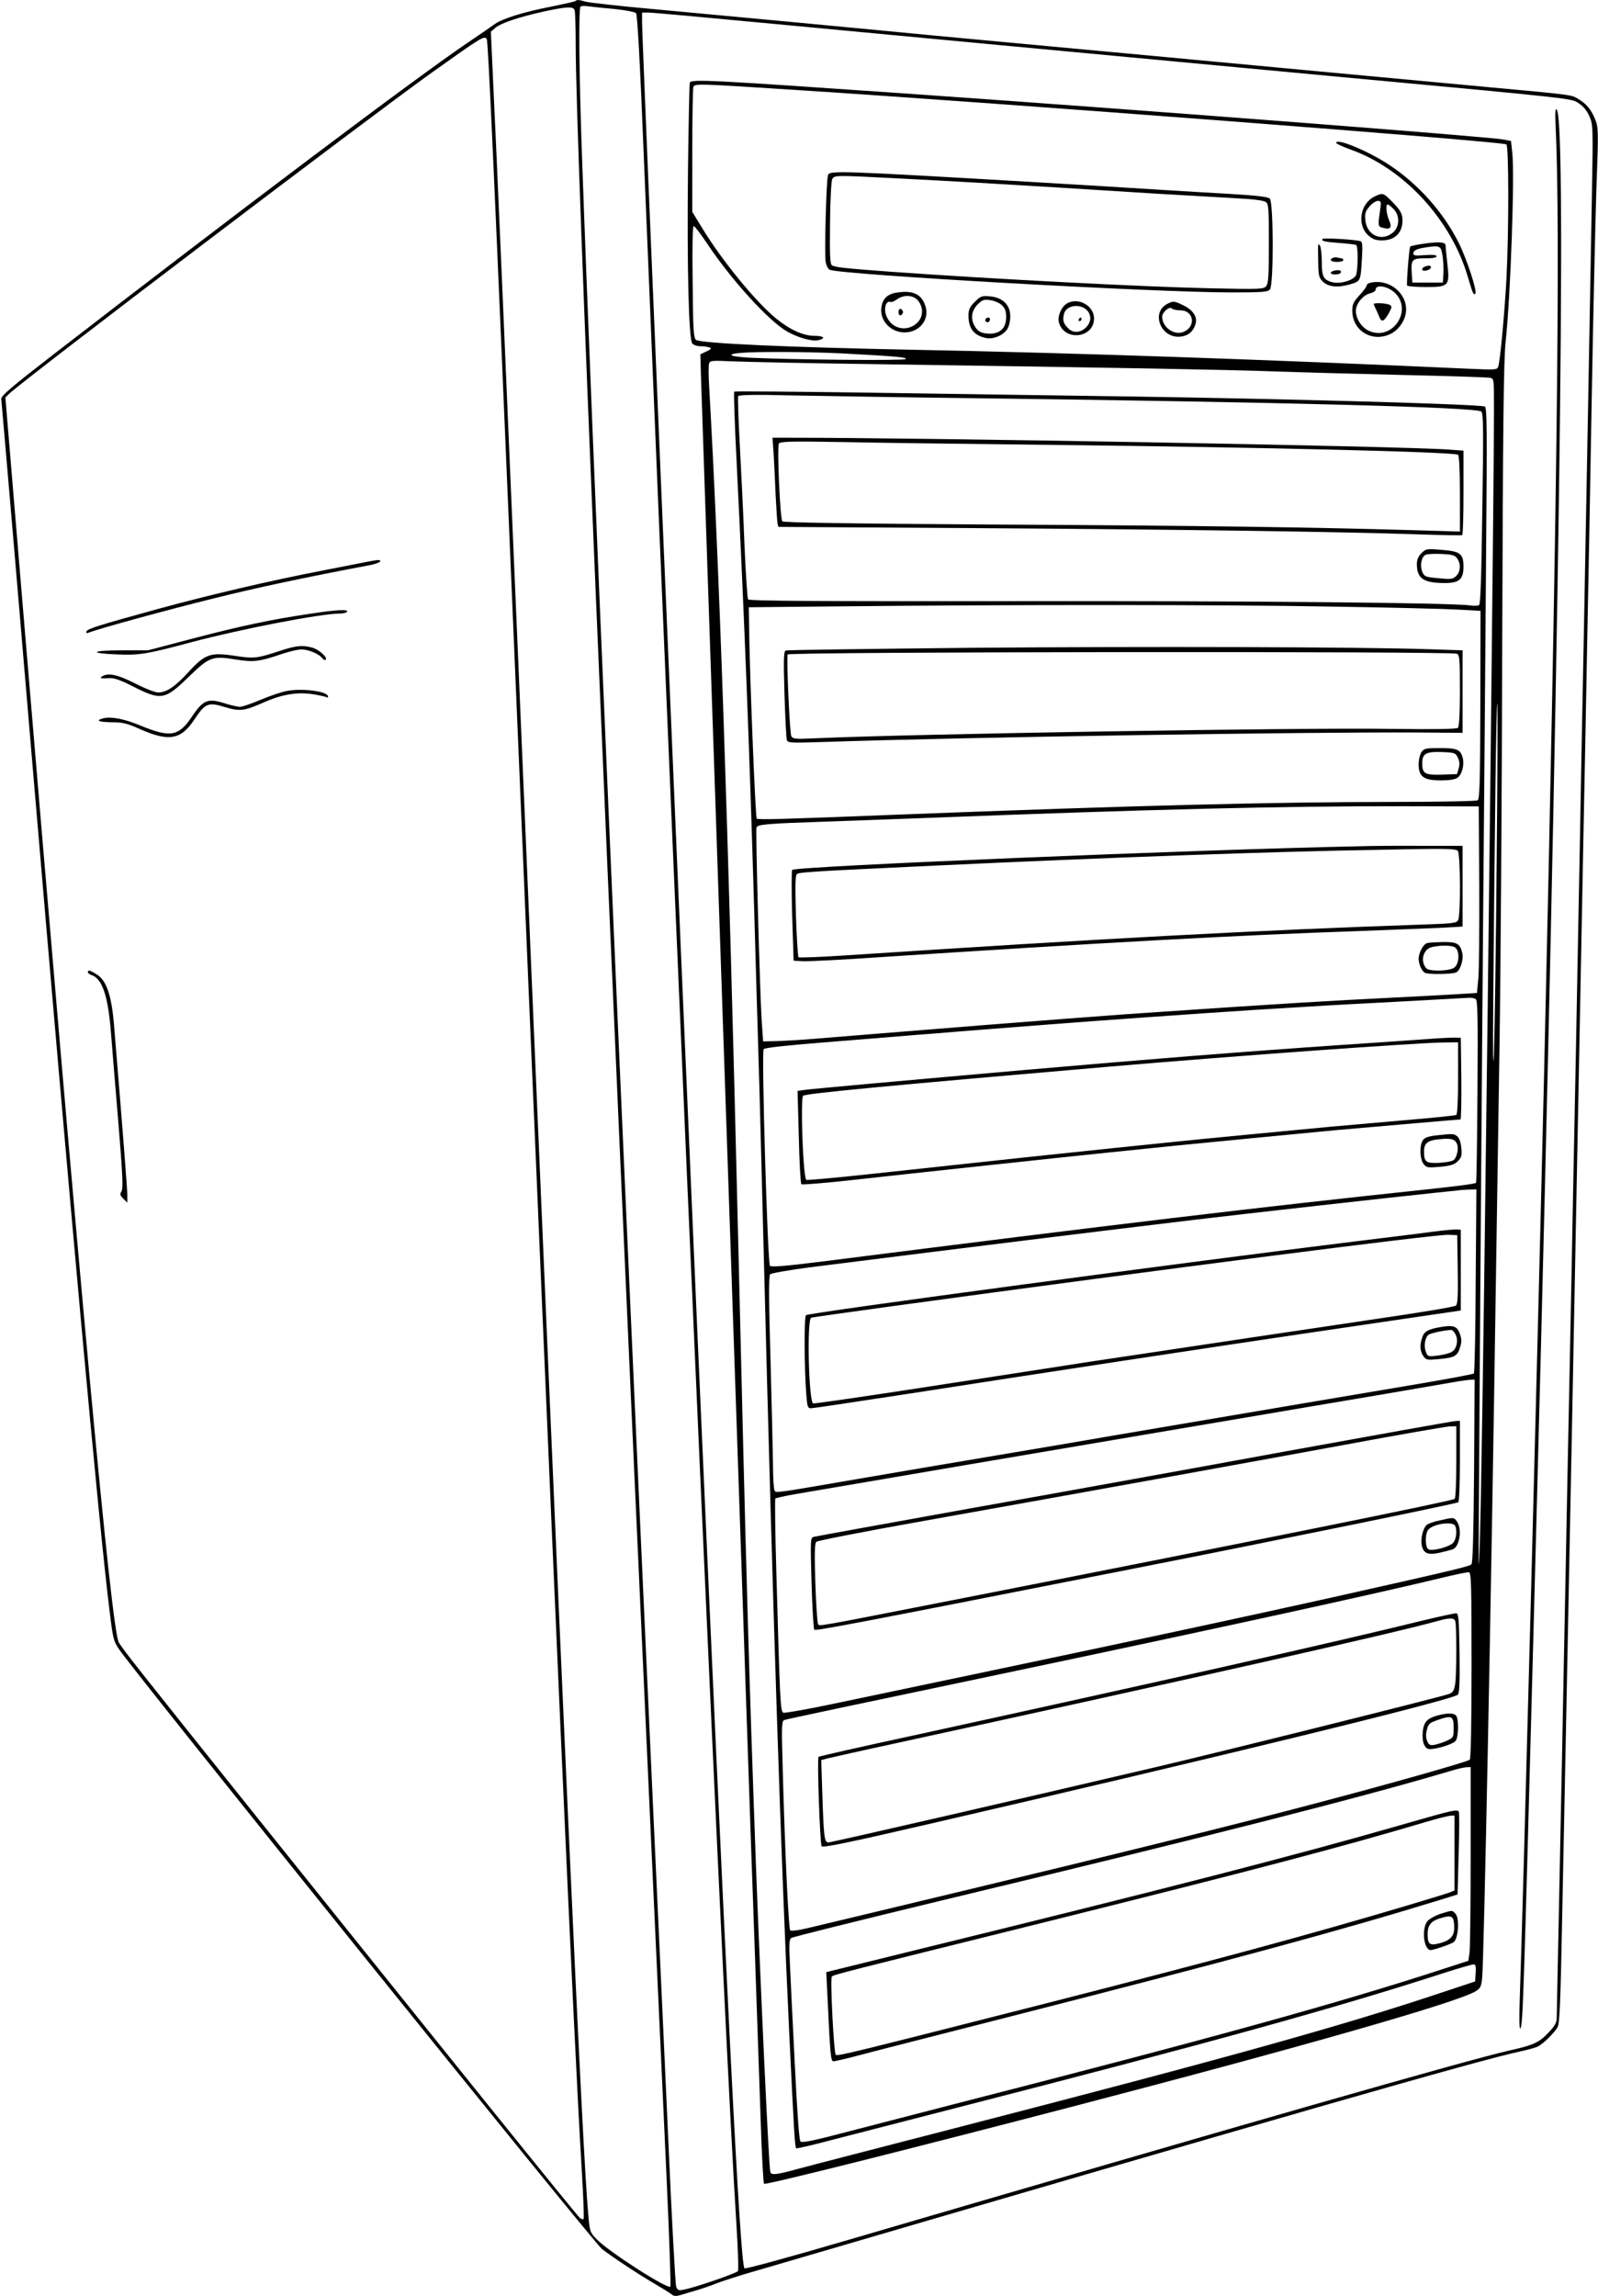 <?xml version="1.0" standalone="no"?>
<!DOCTYPE svg PUBLIC "-//W3C//DTD SVG 20010904//EN"
 "http://www.w3.org/TR/2001/REC-SVG-20010904/DTD/svg10.dtd">
<svg version="1.0" xmlns="http://www.w3.org/2000/svg"
 width="891pt" height="1280pt" viewBox="0 0 891 1280"
 preserveAspectRatio="xMidYMid meet">
<g transform="translate(0,1280) scale(0.1,-0.1)"
fill="#000000" stroke="none">
<path d="M3208 12794 c-4 -3 -62 -16 -130 -30 -156 -30 -275 -67 -319 -98 -19
-14 -83 -58 -144 -99 -293 -198 -1277 -939 -2320 -1745 -230 -178 -290 -229
-288 -246 9 -94 125 -1452 173 -2026 211 -2492 371 -4250 431 -4730 19 -156
22 -168 54 -215 98 -144 2641 -3301 2691 -3341 55 -43 206 -143 294 -194 41
-24 83 -50 93 -58 14 -12 24 -13 55 -4 20 6 60 18 87 26 28 8 75 24 105 36 30
12 98 34 150 50 2989 875 4120 1200 4337 1245 41 9 85 21 97 27 31 15 95 79
111 109 11 20 16 145 24 550 29 1407 79 3950 121 6149 6 289 15 755 20 1035 6
281 17 884 25 1340 8 457 20 983 26 1171 12 317 11 344 -5 384 -22 57 -49 90
-94 117 -41 25 -20 23 -512 68 -206 19 -690 64 -1075 100 -385 36 -1037 97
-1450 135 -412 38 -795 74 -850 80 -123 12 -836 79 -1280 120 -181 16 -346 35
-366 40 -42 12 -53 12 -61 4z m217 -44 c61 -6 115 -17 121 -23 8 -8 22 -262
43 -782 217 -5284 451 -10515 517 -11543 9 -144 13 -257 8 -262 -15 -14 -244
-93 -302 -103 -27 -6 -34 -3 -42 16 -4 12 -25 382 -44 822 -20 440 -56 1237
-81 1770 -197 4297 -345 7720 -400 9285 -16 446 -20 822 -8 833 3 4 22 5 42 2
20 -3 86 -10 146 -15z m-221 -6 c3 -9 6 -97 6 -197 0 -528 167 -4504 420
-10002 33 -715 72 -1566 87 -1892 15 -326 24 -595 21 -599 -16 -16 -345 195
-411 264 -37 38 -39 42 -47 138 -34 369 -138 2688 -390 8649 -63 1490 -126
2955 -142 3274 l-11 244 25 22 c30 26 131 60 271 91 125 27 163 29 171 8z
m1024 -69 c318 -30 892 -84 1277 -120 385 -36 867 -81 1070 -100 204 -19 613
-57 910 -85 1314 -122 1276 -118 1318 -146 25 -16 46 -42 59 -72 20 -45 21
-57 14 -442 -9 -537 -34 -1859 -46 -2500 -6 -289 -15 -761 -20 -1050 -21
-1114 -30 -1583 -40 -2065 -5 -275 -14 -734 -20 -1020 -6 -286 -15 -743 -20
-1015 -5 -272 -15 -733 -20 -1025 -6 -291 -15 -735 -20 -985 -5 -250 -10 -472
-10 -493 0 -31 -8 -47 -45 -86 -52 -56 -84 -71 -220 -101 -229 -52 -1473 -408
-3683 -1055 -338 -99 -576 -164 -581 -159 -25 26 -101 1543 -261 5179 -111
2540 -310 7240 -310 7341 l0 54 36 0 c20 0 295 -25 612 -55z m-1514 -93 c8
-14 39 -691 156 -3467 230 -5451 329 -7681 375 -8434 8 -135 12 -247 9 -250
-3 -3 -11 -1 -19 4 -15 10 -765 942 -1810 2245 -658 822 -746 933 -763 966
-42 79 -217 1975 -537 5799 l-95 1139 22 22 c83 79 1998 1534 2358 1791 275
196 291 206 304 185z"/>
<path d="M3846 12339 c-2 -8 -7 -228 -10 -489 -6 -532 4 -941 24 -965 7 -8 27
-15 45 -15 19 0 41 -3 51 -7 13 -5 10 -9 -17 -22 l-34 -16 3 -110 c2 -61 54
-1613 117 -3450 63 -1837 126 -3678 140 -4091 14 -413 34 -994 45 -1290 10
-297 24 -699 31 -894 6 -195 15 -359 19 -363 7 -8 771 183 1730 433 1278 333
2138 579 2237 640 27 16 32 26 37 72 10 97 51 2131 76 3843 6 380 15 994 21
1365 6 371 13 1375 15 2230 4 1228 8 1582 19 1685 28 260 51 932 37 1055 l-7
64 -40 8 c-84 16 -2046 167 -3355 258 -1070 74 -1177 80 -1184 59z m584 -40
c1197 -77 3943 -287 3969 -304 14 -8 14 -484 1 -740 -11 -205 -36 -474 -47
-501 -6 -15 -20 -16 -152 -10 -1140 52 -2181 88 -3096 106 -710 14 -1205 36
-1225 56 -13 12 -16 65 -18 324 -3 201 0 310 6 310 5 0 39 -44 75 -98 135
-203 344 -432 446 -490 64 -36 141 -57 176 -48 42 11 28 24 -24 24 -62 0 -137
34 -213 96 -114 93 -303 324 -413 505 l-55 90 0 340 c0 187 3 347 6 356 8 20
21 19 564 -16z m265 -1469 c304 -16 368 -22 354 -32 -14 -9 -648 -3 -867 8
-113 6 -139 19 -52 27 93 8 391 6 565 -3z m195 -60 c1368 -20 1959 -31 2205
-40 138 -5 462 -14 720 -20 259 -6 480 -13 493 -16 22 -4 22 -6 22 -177 0
-371 -29 -2967 -55 -4897 -14 -1020 -24 -1545 -30 -1538 -2 3 8 1507 24 3543
6 699 14 1638 17 2087 6 694 5 818 -7 822 -38 13 -1100 43 -1984 56 -374 5
-1021 15 -1438 21 -417 6 -760 9 -763 6 -4 -3 3 -196 15 -429 41 -826 68
-1508 96 -2453 8 -280 19 -665 25 -855 6 -190 19 -698 30 -1130 50 -1960 94
-3302 140 -4270 28 -585 32 -650 40 -655 4 -2 92 18 196 46 104 27 419 108
699 180 1434 368 2105 554 2712 750 84 27 160 49 169 49 12 0 14 -10 12 -47
l-3 -48 -187 -62 c-554 -185 -1188 -362 -2718 -757 -415 -107 -806 -208 -868
-225 -124 -34 -151 -37 -157 -18 -8 23 -55 1041 -80 1707 -41 1140 -52 1521
-100 3525 -55 2302 -105 3739 -161 4722 -4 61 -4 119 0 128 5 15 19 16 124 11
64 -3 430 -11 812 -16z m570 -190 c1708 -22 2769 -50 2799 -74 12 -9 13 -94 6
-541 -5 -383 -10 -532 -18 -538 -7 -4 -28 -5 -47 -2 -102 15 -1226 26 -2539
24 -1094 -1 -1485 1 -1490 10 -4 6 -13 143 -20 304 -6 160 -18 411 -26 555 -8
145 -12 269 -9 274 5 7 99 9 293 4 157 -3 630 -11 1051 -16z m1950 -1161 c327
-5 651 -13 720 -17 l125 -7 -1 -524 c-1 -433 -4 -525 -15 -532 -8 -5 -221 -9
-474 -9 -695 -1 -1435 -20 -2734 -70 -681 -27 -805 -30 -812 -23 -7 8 -39 797
-42 1053 l-2 125 500 5 c960 10 2144 10 2735 -1z m935 -1411 c-4 -480 -11
-961 -15 -1068 -5 -129 -7 -29 -4 295 8 945 17 1645 22 1645 3 0 2 -393 -3
-872z m-97 -139 c1 -240 -1 -474 -5 -520 l-8 -84 -115 -7 c-63 -4 -214 -12
-335 -18 -369 -18 -677 -37 -1309 -80 -139 -9 -222 -15 -551 -40 -189 -14
-628 -49 -699 -55 -33 -3 -173 -14 -311 -25 -137 -11 -304 -25 -370 -30 -66
-6 -158 -11 -205 -13 l-85 -2 -8 115 c-10 153 -35 1062 -29 1077 6 18 55 22
382 33 162 6 410 15 550 20 1268 49 1996 67 2675 66 l420 -1 3 -436z m-20
-638 c11 -7 13 -101 10 -514 -2 -278 -5 -508 -8 -510 -5 -6 -99 -18 -275 -37
-927 -98 -1740 -195 -3355 -400 -216 -27 -298 -34 -307 -26 -13 13 -48 1195
-35 1208 8 8 120 20 342 38 74 6 187 15 250 20 63 5 172 14 243 20 70 5 182
14 250 20 117 9 257 20 512 40 282 22 838 61 1130 80 369 23 491 30 690 40
116 6 273 15 350 19 77 4 151 9 165 9 14 1 31 -2 38 -7z m0 -1570 c-1 -280 -6
-513 -10 -517 -4 -4 -148 -31 -320 -60 -312 -52 -921 -156 -1413 -239 -143
-24 -394 -67 -557 -95 -571 -96 -894 -151 -1093 -185 -523 -90 -507 -88 -516
-74 -5 8 -9 73 -9 144 -1 72 -7 337 -14 590 -10 339 -10 463 -2 472 6 6 103
23 216 38 944 119 1578 197 2145 265 275 33 1106 126 1345 151 58 6 114 12
125 13 11 2 40 4 63 5 l44 1 -4 -509z m-9 -1061 c-3 -353 -7 -512 -15 -520
-12 -12 -119 -37 -779 -185 -495 -110 -1082 -236 -1910 -410 -330 -69 -720
-151 -867 -182 -146 -31 -273 -53 -280 -50 -17 6 -19 57 -39 770 -7 229 -9
420 -6 424 4 3 53 14 109 24 263 45 664 113 873 149 127 22 336 57 465 79 129
22 411 70 625 106 215 36 494 84 620 105 127 22 419 71 650 110 231 40 440 75
465 80 25 4 56 8 69 9 l23 1 -3 -510z m-14 -1082 c0 -331 -4 -521 -10 -527
-11 -11 -443 -134 -870 -246 -430 -114 -1109 -282 -1930 -479 -401 -96 -786
-189 -855 -205 -79 -20 -128 -27 -134 -21 -9 9 -29 421 -42 906 -7 252 -6 262
12 267 19 6 330 72 1354 287 1030 217 1930 413 2305 504 77 19 147 33 155 32
13 -1 15 -66 15 -518z m-5 -1062 c0 -271 -3 -514 -6 -539 l-7 -47 -136 -44
c-591 -193 -1302 -389 -2751 -760 -162 -42 -414 -107 -560 -145 -204 -54 -268
-67 -277 -58 -7 8 -18 155 -32 442 -12 237 -24 486 -27 555 -5 100 -4 128 7
137 8 6 383 99 834 208 1459 350 2356 578 2845 724 36 11 75 20 88 20 l22 1 0
-494z"/>
<path d="M7450 12004 c0 -5 35 -21 79 -37 299 -106 563 -392 656 -713 27 -91
31 -101 41 -91 12 11 -47 192 -92 282 -85 171 -225 328 -387 435 -117 78 -297
152 -297 124z"/>
<path d="M4617 11825 c-10 -23 -21 -448 -13 -487 4 -20 14 -39 23 -42 72 -28
1812 -126 2239 -126 175 0 203 2 215 17 21 25 20 486 -1 506 -11 10 -71 17
-220 26 -113 6 -272 16 -355 21 -216 14 -443 27 -740 45 -1080 63 -1139 65
-1148 40z m403 -20 c325 -17 532 -29 875 -50 132 -8 384 -24 560 -35 176 -10
380 -22 453 -26 81 -4 139 -12 150 -20 15 -11 17 -35 17 -232 0 -180 -3 -222
-15 -237 -14 -17 -33 -18 -310 -12 -376 8 -1221 52 -1780 92 -257 19 -314 25
-331 36 -11 7 -13 52 -11 235 1 129 7 234 12 245 13 23 9 23 380 4z"/>
<path d="M7663 11704 c-80 -40 -98 -158 -34 -216 25 -22 41 -28 79 -28 70 1
112 42 112 112 0 37 -12 58 -66 112 -41 41 -46 42 -91 20z m32 -76 c-13 -88
-12 -91 16 -98 42 -12 52 1 34 43 -16 39 -20 87 -7 87 5 0 19 -12 33 -26 35
-37 33 -98 -4 -130 -62 -53 -145 -17 -154 67 -4 38 -1 50 22 77 15 18 36 32
47 32 19 0 20 -4 13 -52z"/>
<path d="M7374 11468 c-7 -12 10 -16 100 -23 44 -3 83 -8 88 -11 11 -7 10
-137 -1 -167 -11 -28 -84 -51 -129 -41 -52 13 -62 30 -62 113 0 42 -5 83 -10
91 -12 18 -12 17 -10 -90 1 -74 4 -88 24 -108 31 -31 82 -37 150 -18 64 19 62
15 70 149 4 64 2 89 -7 92 -26 10 -209 20 -213 13z"/>
<path d="M7921 11439 c-30 -5 -56 -11 -58 -13 -6 -6 -22 -210 -17 -218 3 -4
50 -8 104 -8 129 0 134 6 120 130 -5 47 -10 93 -10 103 0 19 -44 21 -139 6z
m122 -63 c4 -27 7 -72 5 -100 l-3 -51 -85 0 -85 0 -3 44 c-6 84 -1 91 73 91
42 0 65 4 65 11 0 8 -20 10 -65 7 -50 -4 -65 -3 -65 8 0 18 18 27 70 35 79 12
84 9 93 -45z"/>
<path d="M7943 11313 c-7 -2 -13 -9 -13 -15 0 -14 43 -6 48 10 4 12 -12 15
-35 5z"/>
<path d="M7433 11363 c-25 -10 -12 -23 22 -23 19 0 35 5 35 10 0 6 -4 10 -9
10 -5 0 -15 2 -23 4 -7 3 -19 2 -25 -1z"/>
<path d="M7443 11292 c-13 -2 -23 -8 -23 -13 0 -12 47 -12 55 0 7 13 -5 18
-32 13z"/>
<path d="M7638 11223 c-10 -2 -18 -9 -18 -15 0 -6 -18 -30 -40 -54 -34 -37
-40 -50 -40 -86 0 -112 111 -179 214 -129 49 24 86 82 86 136 0 99 -103 174
-202 148z m139 -55 c102 -96 -11 -268 -140 -214 -43 17 -77 68 -77 113 0 40
40 89 80 98 17 4 30 13 30 20 0 31 67 21 107 -17z"/>
<path d="M7660 11105 c0 -3 4 -13 9 -23 5 -9 14 -30 20 -45 14 -36 26 -32 54
16 18 33 19 39 7 47 -16 10 -90 14 -90 5z"/>
<path d="M5007 11170 c-58 -7 -87 -34 -93 -86 -9 -72 53 -137 130 -137 81 0
139 70 117 143 -20 68 -66 92 -154 80z m112 -46 c33 -41 28 -96 -10 -128 -59
-50 -144 -26 -169 49 -13 38 1 80 24 72 7 -3 23 4 37 14 37 28 93 25 118 -7z"/>
<path d="M5010 11060 c0 -13 5 -20 13 -17 6 2 12 10 12 17 0 7 -6 15 -12 18
-8 2 -13 -5 -13 -18z"/>
<path d="M5435 11117 c-28 -28 -35 -42 -35 -76 0 -72 30 -111 97 -125 40 -9
96 14 119 49 10 15 17 46 17 71 0 64 -41 105 -112 112 -47 4 -53 2 -86 -31z
m151 -18 c18 -17 24 -33 24 -66 0 -61 -32 -93 -92 -93 -46 1 -68 12 -86 47
-21 39 -14 82 18 115 27 27 36 30 71 25 23 -3 52 -16 65 -28z"/>
<path d="M5495 11021 c-6 -11 9 -23 19 -14 9 9 7 23 -3 23 -6 0 -12 -4 -16 -9z"/>
<path d="M5944 11105 c-28 -19 -48 -69 -40 -101 28 -108 196 -91 196 21 0 74
-95 123 -156 80z m119 -37 c24 -28 21 -65 -8 -93 -31 -32 -75 -33 -102 -2 -25
26 -29 43 -20 79 13 48 93 58 130 16z"/>
<path d="M6015 11020 c-3 -5 -1 -10 4 -10 6 0 11 5 11 10 0 6 -2 10 -4 10 -3
0 -8 -4 -11 -10z"/>
<path d="M6510 11107 c-97 -49 -36 -198 75 -183 43 5 71 31 82 74 9 37 -16 74
-67 99 -53 26 -58 26 -90 10z m72 -37 c75 0 88 -91 17 -120 -52 -22 -119 26
-119 85 0 24 40 59 53 46 6 -6 28 -11 49 -11z"/>
<path d="M4314 10263 c3 -54 8 -156 11 -228 4 -71 8 -139 10 -151 l5 -21 1107
-7 c1104 -7 2045 -20 2473 -35 124 -4 228 -6 233 -4 4 2 7 109 7 238 l0 233
-82 6 c-262 19 -2960 67 -3697 66 l-74 0 7 -97z m1566 57 c1192 -14 2224 -39
2250 -55 6 -4 10 -93 10 -217 l0 -211 -237 7 c-580 17 -1211 26 -2331 32 -847
5 -1205 11 -1210 18 -13 20 -30 420 -19 434 9 11 72 13 346 8 185 -4 721 -11
1191 -16z"/>
<path d="M7926 9717 c-18 -18 -26 -37 -26 -61 0 -81 37 -106 157 -106 79 0
103 21 103 91 0 73 -18 86 -122 94 -84 7 -87 6 -112 -18z m199 -30 c21 -30 19
-73 -5 -97 -18 -18 -29 -20 -88 -14 -87 7 -90 9 -103 40 -13 36 -2 83 21 92
10 4 50 6 89 4 59 -3 74 -7 86 -25z"/>
<path d="M5410 9189 c-558 -6 -1021 -12 -1029 -15 -11 -4 -13 -44 -7 -242 4
-130 10 -245 13 -256 5 -17 15 -18 202 -12 798 27 2675 56 3316 53 l250 -2 0
230 0 230 -185 6 c-382 13 -1580 16 -2560 8z m2713 -33 c15 -7 17 -27 17 -205
0 -128 -4 -201 -11 -208 -7 -7 -120 -9 -372 -6 -502 8 -2664 -28 -3204 -52
-120 -6 -133 -4 -141 12 -9 16 -28 450 -20 455 24 15 3698 18 3731 4z"/>
<path d="M7926 8608 c-9 -13 -16 -43 -16 -69 0 -69 29 -89 124 -89 48 0 79 5
93 15 24 17 39 71 29 109 -12 48 -31 56 -126 56 -80 0 -90 -2 -104 -22z m203
-32 c9 -20 11 -38 4 -60 l-9 -31 -84 -3 c-95 -3 -110 5 -110 64 0 53 21 65
109 62 72 -3 76 -4 90 -32z"/>
<path d="M7590 8083 c-929 -19 -3153 -112 -3173 -132 -4 -4 -4 -120 0 -257 l8
-249 48 -3 c26 -2 224 8 440 23 1210 79 2003 123 2662 145 182 7 386 15 455
18 l125 7 0 225 0 225 -225 0 c-124 1 -277 0 -340 -2z m538 -25 c15 -15 17
-360 2 -387 -8 -17 -30 -19 -207 -25 -881 -30 -1773 -77 -3216 -172 -136 -9
-251 -13 -255 -10 -3 4 -10 107 -14 229 -5 168 -4 225 5 234 12 11 45 14 772
48 954 45 1898 79 2480 88 77 2 203 4 281 5 98 1 144 -2 152 -10z"/>
<path d="M7957 7543 c-21 -6 -47 -53 -47 -88 0 -28 16 -66 34 -77 17 -11 155
-9 176 2 23 12 42 74 33 109 -12 51 -30 61 -107 60 -39 -1 -79 -3 -89 -6z
m154 -23 c29 -16 27 -93 -3 -114 -28 -20 -141 -22 -156 -3 -35 41 -16 108 33
118 48 11 105 10 126 -1z"/>
<path d="M7970 7009 c-69 -5 -291 -21 -495 -34 -542 -37 -1083 -80 -1770 -140
-740 -65 -1195 -106 -1224 -111 l-34 -5 7 -257 c3 -141 10 -260 14 -263 4 -4
126 6 272 22 398 44 1152 125 1435 154 138 14 313 32 390 40 129 13 617 60
880 85 138 12 687 60 698 60 4 0 6 102 5 228 l-3 227 -25 1 c-14 1 -81 -2
-150 -7z m160 -218 c0 -116 -4 -202 -10 -206 -5 -3 -139 -17 -297 -30 -158
-14 -337 -30 -398 -35 -243 -23 -748 -71 -880 -85 -77 -8 -230 -24 -340 -35
-300 -31 -602 -63 -1358 -145 -186 -20 -344 -34 -351 -32 -18 7 -34 453 -18
469 13 13 515 60 1715 163 700 60 1692 131 1850 134 l87 1 0 -199z"/>
<path d="M8007 6471 c-42 -5 -63 -12 -73 -26 -20 -27 -18 -108 4 -134 16 -20
23 -21 92 -15 59 6 79 12 98 31 21 21 24 31 20 75 -4 34 -12 56 -24 65 -19 14
-24 14 -117 4z m118 -51 c9 -29 -4 -79 -24 -89 -9 -5 -45 -11 -79 -13 -71 -3
-82 5 -82 63 0 47 20 63 89 69 63 7 87 -1 96 -30z"/>
<path d="M7995 5935 c-55 -8 -253 -32 -440 -55 -884 -108 -3045 -397 -3061
-411 -11 -9 -10 -294 2 -446 5 -64 8 -73 26 -73 10 0 250 36 531 79 700 109
1785 274 2242 341 116 17 354 52 530 78 l320 47 0 225 0 225 -25 2 c-14 0 -70
-5 -125 -12z m133 -211 c2 -151 0 -194 -11 -202 -7 -7 -216 -41 -463 -77 -407
-60 -821 -122 -1574 -235 -146 -23 -551 -85 -900 -139 -349 -54 -640 -96 -646
-94 -25 9 -36 469 -11 478 6 2 210 31 452 64 1536 210 3023 400 3100 398 l50
-2 3 -191z"/>
<path d="M8040 5404 c-74 -12 -98 -24 -109 -56 -16 -44 -14 -80 5 -107 16 -22
21 -23 86 -17 88 8 105 17 119 66 10 32 9 47 -2 77 -15 40 -35 47 -99 37z m77
-45 c15 -32 5 -77 -21 -94 -12 -8 -47 -17 -78 -21 -56 -7 -58 -6 -68 21 -12
32 -5 78 14 94 12 11 111 30 131 27 6 -2 15 -13 22 -27z"/>
<path d="M7175 4711 c-506 -93 -1302 -237 -1770 -320 -467 -84 -858 -155 -869
-158 -17 -5 -18 -16 -11 -257 4 -138 11 -255 15 -260 8 -8 197 28 1805 345
792 156 1773 357 1786 365 5 3 9 106 9 230 l0 224 -22 -1 c-13 0 -437 -76
-943 -168z m945 -60 c0 -112 -4 -202 -9 -206 -23 -14 -1155 -242 -2796 -564
-791 -155 -745 -147 -754 -133 -4 7 -11 110 -15 230 -5 168 -4 219 6 228 7 6
256 55 553 108 970 173 1820 327 2385 431 305 57 572 103 593 104 l37 1 0
-199z"/>
<path d="M8028 4325 c-32 -6 -64 -18 -73 -25 -20 -17 -35 -76 -28 -112 9 -47
34 -58 101 -43 31 7 64 16 73 19 38 16 52 112 23 154 -17 25 -17 25 -96 7z
m86 -31 c11 -28 6 -69 -9 -91 -16 -23 -111 -50 -139 -40 -20 8 -22 85 -3 109
25 34 140 50 151 22z"/>
<path d="M7925 3765 c-495 -122 -1455 -338 -2833 -639 -288 -62 -526 -116
-528 -119 -9 -8 8 -483 17 -498 6 -10 143 18 626 130 1576 364 2882 683 2921
714 9 7 12 62 10 231 -3 187 -5 221 -18 223 -8 1 -96 -18 -195 -42z m189 -1
c8 -21 8 -289 0 -348 -6 -39 -12 -49 -33 -58 -43 -16 -1215 -309 -1631 -407
-741 -174 -1814 -421 -1831 -421 -23 0 -26 30 -34 272 l-6 187 38 10 c21 5
193 44 383 85 1646 358 2765 611 3015 680 67 19 92 19 99 0z"/>
<path d="M8013 3237 c-56 -16 -74 -36 -80 -88 -6 -59 10 -99 39 -99 42 0 133
29 145 47 16 22 17 125 1 141 -14 14 -49 14 -105 -1z m92 -67 c0 -53 -1 -56
-35 -72 -19 -9 -50 -19 -67 -23 -29 -6 -34 -3 -45 19 -8 18 -9 38 -2 64 8 33
15 39 59 54 80 28 90 23 90 -42z"/>
<path d="M7800 2624 c-573 -165 -1276 -346 -2674 -689 l-519 -128 7 -141 c15
-321 18 -356 33 -356 8 0 65 13 126 29 62 17 450 116 862 221 1224 312 1843
480 2396 650 l96 30 6 226 c4 124 4 230 1 235 -9 15 -28 11 -334 -77z m310
-153 l0 -209 -27 -11 c-16 -6 -118 -37 -228 -70 -564 -168 -1064 -303 -2010
-545 -1085 -276 -1176 -299 -1185 -290 -11 12 -32 426 -22 436 11 11 31 16
1182 302 1168 291 1653 418 2130 560 63 19 125 34 138 35 l22 1 0 -209z"/>
<path d="M8032 2132 c-30 -10 -62 -28 -73 -41 -34 -41 -21 -161 18 -161 17 0
113 33 128 44 27 20 34 135 10 159 -19 20 -15 20 -83 -1z m76 -63 c4 -58 -17
-84 -81 -101 -56 -15 -67 -6 -67 53 0 46 19 70 66 85 67 21 79 15 82 -37z"/>
<path d="M8674 12090 c27 -573 8 -2134 -64 -5250 -33 -1427 -120 -4743 -136
-5174 -4 -118 -3 -177 3 -173 14 9 19 182 68 2012 8 314 20 739 25 945 122
4595 166 7648 111 7737 -9 14 -11 -8 -7 -97z"/>
<path d="M2045 9668 c-27 -5 -142 -28 -255 -50 -281 -54 -626 -135 -908 -212
-334 -92 -395 -111 -400 -126 -3 -9 1 -11 14 -6 58 23 439 127 694 190 244 61
508 117 878 187 28 6 52 15 52 20 0 10 -7 10 -75 -3z"/>
<path d="M1730 9379 c-216 -32 -387 -68 -650 -137 l-255 -67 -147 0 c-171 0
-187 -17 -22 -23 122 -5 164 2 414 69 284 75 719 159 828 159 17 0 34 5 37 10
9 15 -61 11 -205 -11z"/>
<path d="M1558 9171 c-124 -41 -143 -43 -247 -27 -139 21 -167 11 -261 -91
-71 -79 -122 -113 -167 -113 -18 0 -72 21 -129 50 -98 50 -151 61 -184 40 -17
-11 -10 -13 42 -10 26 1 62 -12 125 -44 161 -82 181 -79 313 49 117 114 134
120 263 99 101 -16 130 -13 260 31 41 14 90 25 107 25 39 0 99 -25 116 -48 7
-9 16 -14 20 -9 12 12 -37 56 -75 67 -55 15 -89 12 -183 -19z"/>
<path d="M1602 8949 c-29 -5 -95 -27 -147 -49 -52 -22 -104 -40 -117 -40 -13
0 -52 9 -87 20 -92 29 -118 19 -181 -75 -75 -111 -120 -118 -288 -49 -89 37
-162 51 -206 40 -47 -12 -27 -21 47 -22 61 0 85 -6 157 -38 163 -72 229 -60
305 55 59 89 76 96 168 68 83 -25 108 -23 216 25 104 46 189 60 278 46 36 -6
71 -14 76 -17 5 -3 8 0 5 8 -9 26 -141 43 -226 28z"/>
<path d="M490 7381 c0 -5 9 -13 20 -16 60 -19 93 -117 109 -325 6 -74 24 -298
41 -498 24 -291 27 -367 18 -382 -11 -17 -9 -23 10 -42 l22 -22 0 40 c0 33
-24 344 -75 959 -14 160 -42 242 -98 275 -36 22 -47 25 -47 11z"/>
</g>
</svg>
